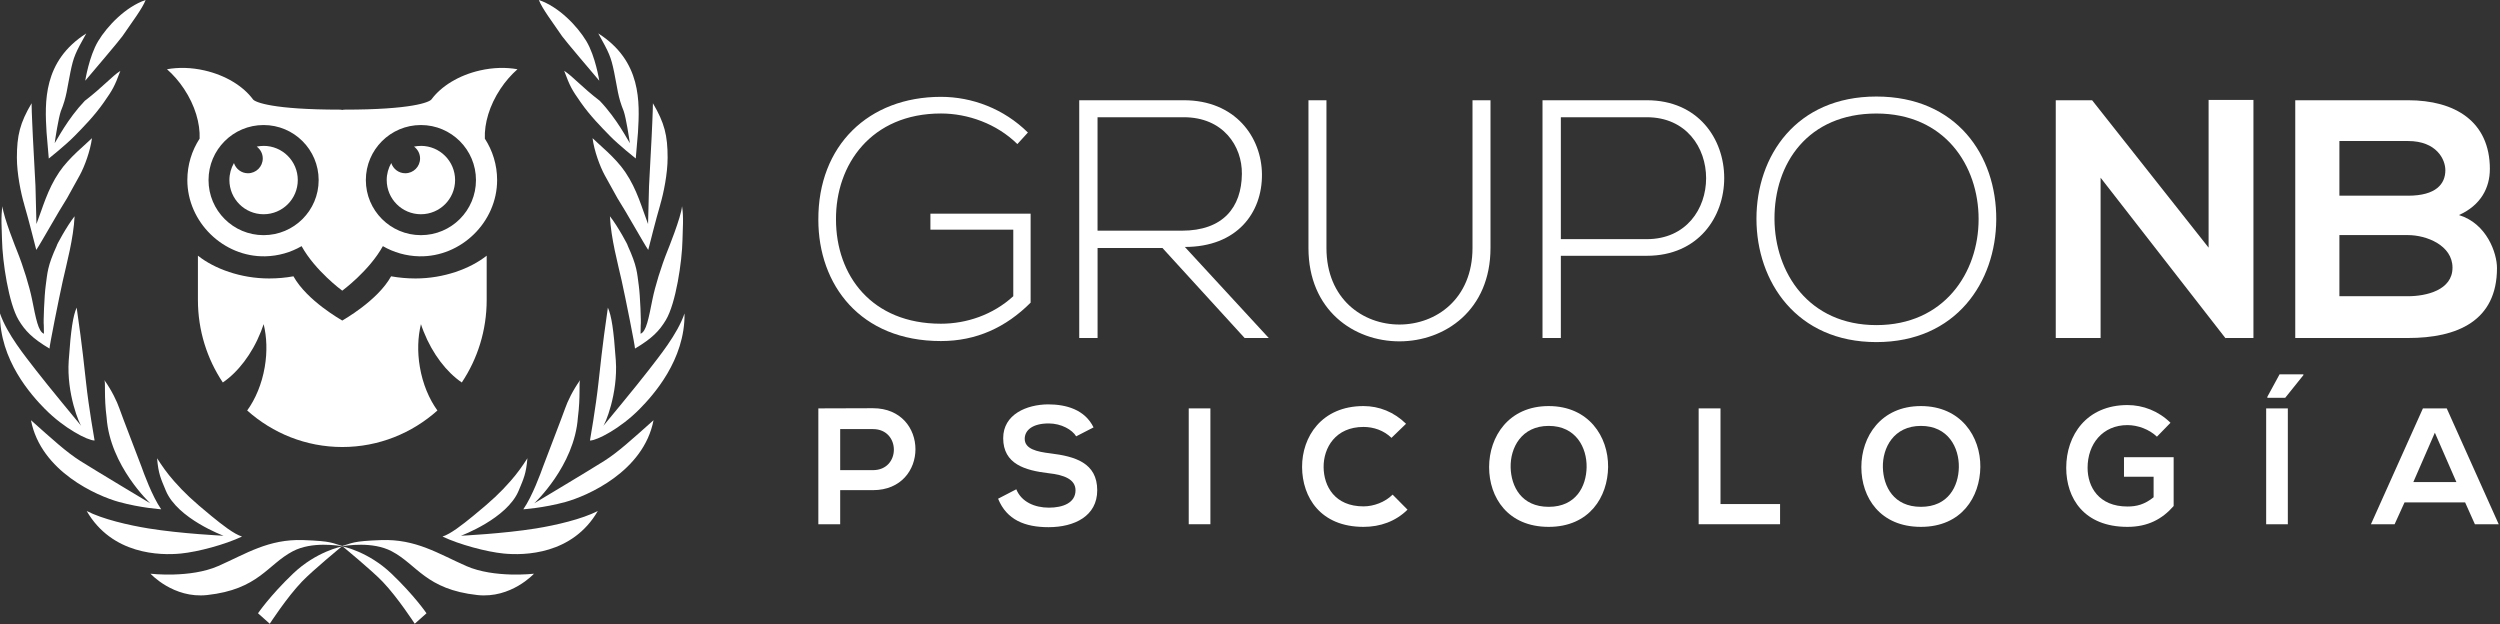 <svg xmlns="http://www.w3.org/2000/svg" width="721" height="180" viewBox="0 0 721 180" fill="none"><rect x="0" y="0" width="721" height="180" fill="#333333" stroke="none"/><g clip-path="url(#clip0_1058_2)"><path d="M6.991 59.019C8.321 63.539 9.771 69.419 10.461 72.079C11.871 70.009 16.831 61.059 19.351 57.139L23.021 50.509C24.371 48.039 26.051 43.529 26.521 39.849C24.821 41.569 19.971 45.369 17.101 49.599C13.621 54.729 12.261 60.099 10.511 64.609L10.231 53.649L9.481 39.499C9.481 39.499 9.101 31.709 9.111 29.779C5.761 35.459 4.871 39.049 4.871 45.479C4.871 50.069 6.031 55.749 7.001 59.019H6.991Z" fill="white"></path><path d="M24.58 23.28C24.58 23.28 25.68 16.24 28.3 11.88C30.92 7.52 36.26 1.93 42 0C41.06 2.48 38.01 6.46 35.32 10.42C34.5 11.62 26.07 21.52 24.58 23.28Z" fill="white"></path><path d="M13.43 38.211C12.91 29.491 12.34 17.631 24.88 9.641C21.74 15.281 21.23 16.261 20.29 20.891C19.34 25.481 19.26 27.911 17.54 32.071C16.85 34.111 15.98 39.761 15.77 41.291C16.38 40.441 19.46 34.321 24.45 29.081C29.63 25.121 32.29 21.981 34.71 20.431C33.03 24.961 32.51 25.851 29.96 29.501C27.19 33.461 24.11 36.561 21.52 39.211C18.93 41.861 14.07 45.721 14.07 45.721" fill="white"></path><path d="M0.58 69.171C0.52 66.191 0.2 62.531 0.71 59.471C0.97 62.641 4.86 72.221 4.86 72.221C6.76 76.921 8.51 82.701 9.24 86.331C10.35 91.881 11.03 95.631 12.67 96.251L12.63 93.781C12.48 93.071 12.78 85.261 13.18 82.391C13.7 78.631 13.63 76.821 16.41 70.781C16.08 71.111 19.26 65.191 21.51 62.371C21.22 68.721 19.2 76.101 18.12 80.951C17.04 85.801 14.21 99.941 14.28 100.531C9.29 97.571 7.22 95.371 5.37 92.291C2.5 87.511 0.7 75.461 0.58 69.171Z" fill="white"></path><path d="M12.96 117.951C9.08 114.011 -0.17 103.841 0 90.391C2.08 96.431 7.32 102.801 10.39 106.791C13.64 111.021 23.6 123.041 23.6 123.041C22.94 122.571 19.16 113.501 19.82 103.971C20.45 94.891 21.07 91.061 22.11 88.711C22.72 93.081 23.52 98.231 24.81 110.251C25.58 117.471 27.28 127.041 27.28 127.041C25.27 127.041 18.47 123.541 12.97 117.951H12.96Z" fill="white"></path><path d="M34.36 144.779C28.09 143.059 11.77 136.009 8.93 121.189C15.14 126.719 19.17 130.419 23.18 132.949C27.44 135.639 43.34 145.159 43.34 145.159C43.34 145.159 31.73 134.379 30.75 120.429C29.95 114.279 30.5 110.359 30.1 109.619C32.23 112.609 33.72 115.759 34.42 117.759C35.11 119.799 40.19 132.919 40.81 134.609C41.39 136.259 43.9 143.179 46.49 146.879C46.49 146.879 40.59 146.489 34.37 144.779H34.36Z" fill="white"></path><path d="M47.84 141.54C46.32 137.89 45.69 136.66 45.3 132.16C46.76 134.42 48.14 136.43 50.21 138.77C53.11 142.05 55.46 144.3 60.94 148.79C64.12 151.4 67.5 154.04 69.8 154.74C64.97 157.03 57.15 159.15 52.16 159.64C46.14 160.23 32.29 159.96 25 147.37C29.55 149.72 37.08 151.47 42.83 152.4C52.25 153.93 64.48 154.51 64.48 154.51C64.48 154.51 51.22 149.61 47.84 141.54Z" fill="white"></path><path d="M99.09 157.58C95.7 156.63 95.99 156.06 87.44 155.76C77.44 155.41 71 159.69 62.92 163.25C54.84 166.8 43.41 165.46 43.41 165.46C43.41 165.46 50.01 172.68 59.75 171.61C74.61 169.97 77.09 162.85 84.45 158.98C89.99 156.07 97.55 157.35 99.09 157.59V157.58Z" fill="white"></path><path d="M98.85 157.609C98.85 157.609 106.2 159.039 112.91 165.449C119.61 171.859 123 176.869 123 176.869L119.61 179.889C119.61 179.889 114.72 172.319 110.33 167.739C107.23 164.499 98.85 157.619 98.85 157.619V157.609Z" fill="white"></path><path d="M190.421 59.019C189.091 63.539 187.641 69.419 186.951 72.079C185.541 70.009 180.581 61.059 178.061 57.139L174.391 50.509C173.041 48.039 171.361 43.529 170.891 39.849C172.591 41.569 177.441 45.369 180.311 49.599C183.791 54.729 185.151 60.099 186.901 64.609L187.181 53.649L187.931 39.499C187.931 39.499 188.311 31.709 188.301 29.779C191.651 35.459 192.541 39.049 192.541 45.479C192.541 50.069 191.381 55.749 190.411 59.019H190.421Z" fill="white"></path><path d="M172.83 23.28C171.35 21.52 162.91 11.62 162.09 10.42C159.4 6.46 156.35 2.48 155.41 0C161.15 1.93 166.49 7.51 169.11 11.87C171.73 16.24 172.83 23.27 172.83 23.27" fill="white"></path><path d="M183.351 45.711C183.351 45.711 178.451 41.821 175.901 39.201C173.321 36.551 170.231 33.451 167.461 29.491C164.911 25.841 164.391 24.961 162.711 20.421C165.131 21.971 167.801 25.111 172.971 29.071C177.961 34.301 181.041 40.431 181.651 41.281C181.431 39.751 180.571 34.101 179.881 32.061C178.171 27.911 178.081 25.471 177.131 20.881C176.181 16.261 175.671 15.281 172.541 9.631C185.081 17.631 184.501 29.481 183.991 38.201" fill="white"></path><path d="M192.04 92.291C190.19 95.381 188.12 97.571 183.13 100.531C183.2 99.941 180.36 85.761 179.29 80.951C178.21 76.101 176.19 68.711 175.9 62.371C178.16 65.191 181.33 71.111 181 70.781C183.78 76.831 183.71 78.631 184.23 82.391C184.63 85.261 184.93 93.081 184.78 93.781L184.74 96.251C186.38 95.641 187.06 91.881 188.17 86.331C188.9 82.691 190.65 76.921 192.55 72.221C192.55 72.221 196.44 62.651 196.7 59.471C197.21 62.531 196.89 66.191 196.83 69.171C196.71 75.461 194.91 87.511 192.04 92.291Z" fill="white"></path><path d="M170.141 127.051C170.141 127.051 171.831 117.471 172.611 110.261C173.901 98.241 174.691 93.091 175.311 88.721C176.351 91.071 176.971 94.901 177.601 103.981C178.261 113.511 174.481 122.591 173.821 123.051C173.821 123.051 183.791 111.031 187.031 106.801C190.091 102.811 195.341 96.441 197.421 90.401C197.591 103.851 188.341 114.021 184.461 117.961C178.961 123.551 172.161 127.051 170.151 127.051H170.141Z" fill="white"></path><path d="M150.92 146.879C153.51 143.179 156.01 136.259 156.6 134.609C157.22 132.919 162.29 119.799 162.99 117.759C163.68 115.759 165.18 112.609 167.31 109.619C166.91 110.359 167.46 114.279 166.66 120.429C165.68 134.379 154.07 145.159 154.07 145.159C154.07 145.159 169.98 135.639 174.23 132.949C178.24 130.419 182.27 126.719 188.48 121.189C185.64 135.999 169.32 143.059 163.05 144.779C156.78 146.499 150.93 146.879 150.93 146.879H150.92Z" fill="white"></path><path d="M132.931 154.51C132.931 154.51 145.161 153.92 154.581 152.4C160.321 151.47 167.851 149.72 172.411 147.37C165.121 159.96 151.271 160.23 145.251 159.64C140.261 159.15 132.441 157.03 127.611 154.74C129.911 154.03 133.291 151.39 136.471 148.79C141.951 144.3 144.311 142.05 147.201 138.77C149.261 136.43 150.651 134.43 152.111 132.16C151.711 136.66 151.091 137.89 149.571 141.54C146.201 149.61 132.931 154.51 132.931 154.51Z" fill="white"></path><path d="M98.32 157.58C101.71 156.63 101.42 156.06 109.97 155.76C119.97 155.41 126.41 159.69 134.49 163.25C142.57 166.8 154 165.46 154 165.46C154 165.46 147.4 172.68 137.66 171.61C122.8 169.97 120.32 162.85 112.96 158.98C107.42 156.07 99.86 157.35 98.32 157.59V157.58Z" fill="white"></path><path d="M98.56 157.609C98.56 157.609 91.21 159.039 84.5 165.449C77.8 171.859 74.41 176.869 74.41 176.869L77.8 179.889C77.8 179.889 82.69 172.319 87.08 167.739C90.18 164.499 98.56 157.619 98.56 157.619V157.609Z" fill="white"></path><path d="M76.02 42.078C75.34 42.078 74.68 42.148 74.04 42.278C75.09 43.058 75.78 44.298 75.78 45.698C75.78 48.058 73.87 49.968 71.51 49.968C69.62 49.968 68.04 48.728 67.47 47.028C66.64 48.478 66.16 50.148 66.16 51.928C66.16 57.368 70.57 61.788 76.02 61.788C81.47 61.788 85.88 57.378 85.88 51.928C85.88 46.478 81.47 42.068 76.02 42.068V42.078Z" fill="white"></path><path d="M138.41 20.319C132.24 21.729 127.22 24.899 124.44 28.659C123.82 29.499 118.66 31.619 99.4 31.619C99.15 31.619 98.92 31.659 98.7 31.709C98.48 31.659 98.25 31.619 98 31.619C78.74 31.619 73.58 29.499 72.96 28.659C70.19 24.899 65.16 21.729 58.99 20.319C55.16 19.439 51.43 19.379 48.16 19.969C49.95 21.539 51.62 23.439 53.08 25.639C56.25 30.419 57.75 35.599 57.57 39.979C55.33 43.419 54.03 47.529 54.03 51.939C54.03 64.029 64.4 74.169 76.48 73.919C80.3 73.839 83.87 72.779 86.98 70.989C90.9 78.069 98.5 83.679 98.7 83.829C98.9 83.679 106.5 78.069 110.42 70.989C113.52 72.779 117.1 73.839 120.92 73.919C133 74.169 143.37 64.029 143.37 51.939C143.37 47.529 142.06 43.419 139.83 39.979C139.65 35.599 141.15 30.419 144.32 25.639C145.78 23.439 147.46 21.539 149.24 19.969C145.97 19.379 142.24 19.449 138.41 20.319ZM76.02 67.819C67.25 67.819 60.14 60.709 60.14 51.939C60.14 43.169 67.25 36.059 76.02 36.059C84.79 36.059 91.9 43.169 91.9 51.939C91.9 60.709 84.79 67.819 76.02 67.819ZM121.39 67.819C112.62 67.819 105.51 60.709 105.51 51.939C105.51 43.169 112.62 36.059 121.39 36.059C130.16 36.059 137.27 43.169 137.27 51.939C137.27 60.709 130.16 67.819 121.39 67.819Z" fill="white"></path><path d="M121.389 42.078C120.709 42.078 120.049 42.148 119.409 42.278C120.459 43.058 121.149 44.298 121.149 45.698C121.149 48.058 119.239 49.968 116.879 49.968C114.989 49.968 113.409 48.728 112.839 47.028C112.009 48.478 111.529 50.148 111.529 51.928C111.529 57.368 115.939 61.788 121.389 61.788C126.839 61.788 131.249 57.378 131.249 51.928C131.249 46.478 126.839 42.068 121.389 42.068V42.078Z" fill="white"></path><path d="M119.83 80.308C117.39 80.308 115.03 80.088 112.79 79.688C108.87 86.768 98.91 92.298 98.71 92.448C98.51 92.298 88.55 86.758 84.63 79.688C82.39 80.098 80.03 80.308 77.59 80.308C69.45 80.308 61.84 77.518 57.08 73.738V86.508C57.08 95.328 59.73 103.518 64.26 110.308C68.61 107.338 72.66 102.158 75.26 95.628C75.54 94.918 75.8 94.198 76.04 93.488C76.94 97.178 77.11 101.448 76.35 105.868C75.52 110.738 73.69 115.058 71.29 118.388C78.62 124.928 88.22 128.918 98.72 128.918C109.22 128.918 118.83 124.928 126.15 118.388C123.75 115.058 121.92 110.738 121.09 105.868C120.33 101.448 120.5 97.178 121.4 93.488C121.64 94.198 121.89 94.918 122.18 95.628C124.77 102.148 128.82 107.338 133.18 110.308C137.71 103.518 140.36 95.328 140.36 86.508V73.738C135.59 77.518 127.99 80.308 119.85 80.308H119.83Z" fill="white"></path><path d="M251.76 141.359H242.31V151.189H236.01V117.779C241.26 117.779 246.51 117.729 251.76 117.729C268.08 117.729 268.13 141.359 251.76 141.359ZM242.31 135.589H251.76C259.83 135.589 259.78 123.749 251.76 123.749H242.31V135.589Z" fill="white"></path><path d="M310.37 125.839C309.22 123.929 306.07 122.119 302.45 122.119C297.77 122.119 295.53 124.079 295.53 126.559C295.53 129.469 298.97 130.279 302.98 130.759C309.95 131.619 316.44 133.429 316.44 141.399C316.44 148.849 309.85 152.039 302.41 152.039C295.58 152.039 290.33 149.939 287.85 143.829L293.1 141.109C294.58 144.779 298.45 146.409 302.5 146.409C306.55 146.409 310.18 145.029 310.18 141.399C310.18 138.249 306.89 136.959 302.45 136.479C295.62 135.669 289.32 133.849 289.32 126.359C289.32 119.489 296.1 116.669 302.25 116.619C307.45 116.619 312.85 118.099 315.38 123.259L310.37 125.839Z" fill="white"></path><path d="M342.83 151.189V117.779H349.08V151.189H342.83Z" fill="white"></path><path d="M405.93 146.989C402.49 150.379 398.05 151.949 393.23 151.949C380.82 151.949 375.57 143.409 375.52 134.719C375.47 125.989 381.15 117.109 393.23 117.109C397.76 117.109 402.06 118.829 405.5 122.219L401.3 126.279C399.1 124.129 396.15 123.129 393.23 123.129C385.16 123.129 381.68 129.139 381.73 134.729C381.78 140.269 384.98 146.039 393.23 146.039C396.14 146.039 399.43 144.849 401.63 142.649L405.93 146.989Z" fill="white"></path><path d="M463.779 134.669C463.679 143.309 458.389 151.949 446.639 151.949C434.889 151.949 429.459 143.499 429.459 134.719C429.459 125.939 435.089 117.109 446.639 117.109C458.189 117.109 463.869 125.939 463.779 134.669ZM435.669 134.809C435.809 140.299 438.769 146.169 446.649 146.169C454.529 146.169 457.479 140.249 457.579 134.759C457.679 129.129 454.529 122.829 446.649 122.829C438.769 122.829 435.529 129.179 435.669 134.809Z" fill="white"></path><path d="M496.191 117.779V145.369H513.371V151.189H489.891V117.779H496.191Z" fill="white"></path><path d="M571.131 134.669C571.031 143.309 565.741 151.949 553.991 151.949C542.241 151.949 536.811 143.499 536.811 134.719C536.811 125.939 542.441 117.109 553.991 117.109C565.541 117.109 571.221 125.939 571.131 134.669ZM543.021 134.809C543.161 140.299 546.121 146.169 554.001 146.169C561.881 146.169 564.831 140.249 564.931 134.759C565.031 129.129 561.881 122.829 554.001 122.829C546.121 122.829 542.881 129.179 543.021 134.809Z" fill="white"></path><path d="M622.06 125.938C619.82 123.788 616.48 122.598 613.56 122.598C606.4 122.598 602.06 128.038 602.06 134.908C602.06 140.398 605.26 146.078 613.56 146.078C616.19 146.078 618.48 145.508 621.1 143.408V137.488H612.56V131.858H626.88V145.938C623.59 149.708 619.43 151.948 613.56 151.948C601.01 151.948 595.9 143.688 595.9 134.908C595.9 125.508 601.77 116.818 613.56 116.818C618.05 116.818 622.53 118.538 625.97 121.928L622.06 125.938Z" fill="white"></path><path d="M653.561 151.189V117.779H659.811V151.189H653.561ZM664.301 107.949H657.431L653.901 114.439V114.729H659.051L664.301 108.189V107.949Z" fill="white"></path><path d="M710.939 144.889H693.469L690.609 151.189H683.779L698.769 117.779H705.639L720.629 151.189H713.759L710.939 144.889ZM702.209 124.799L696.009 139.019H708.419L702.219 124.799H702.209Z" fill="white"></path><path d="M293.41 41.55C287.43 35.67 279.11 32.73 271.37 32.73C251.29 32.73 241 47.42 241.1 63.29C241.1 79.45 251.39 93.36 271.37 93.36C278.72 93.36 286.36 90.81 292.23 85.43V66.23H268.33V61.63H297.23V87.29C290.08 94.44 281.56 98.36 271.37 98.36C248.06 98.36 236.01 82.1 236.01 63.39C235.91 41.94 250.51 27.93 271.37 27.93C280.38 27.93 289.49 31.36 296.45 38.22L293.41 41.55Z" fill="white"></path><path d="M365.9 97.48H358.95L335.25 71.52H316.54V97.48H311.25V28.91H341.42C356.31 28.91 363.85 39.59 363.95 50.26C364.05 61.43 356.7 71.22 341.71 71.22L365.9 97.47V97.48ZM316.53 66.53H340.82C352.77 66.53 358.06 59.77 358.16 50.17C358.26 42.14 352.77 33.81 341.41 33.81H316.53V66.53Z" fill="white"></path><path d="M429.859 28.91V71.52C429.859 107.37 377.359 107.47 377.359 71.52V28.91H382.549V71.52C382.549 101 424.669 100.91 424.669 71.52V28.91H429.859Z" fill="white"></path><path d="M450.149 73.78V97.48H444.859V28.91H474.929C504.709 28.91 504.709 73.77 474.929 73.77H450.149V73.78ZM450.149 33.81V68.97H474.929C497.749 68.97 497.749 33.81 474.929 33.81H450.149Z" fill="white"></path><path d="M575.721 63.3C575.621 81.32 564.161 98.66 541.141 98.66C518.121 98.66 506.561 81.22 506.561 63.1C506.561 44.98 518.021 27.84 541.141 27.84C564.261 27.84 575.811 44.79 575.721 63.3ZM511.761 63.2C511.861 78.68 521.651 93.76 541.151 93.76C560.651 93.76 570.631 78.68 570.631 63.2C570.631 47.72 560.831 32.74 541.151 32.74C521.471 32.74 511.671 47.04 511.761 63.2Z" fill="white"></path><path d="M636.961 28.82H649.891V97.48H641.861V97.58L605.811 51.25V97.48H592.881V28.91H603.361L636.961 71.42V28.82Z" fill="white"></path><path d="M718.071 48.8C718.071 54.09 715.521 59.18 709.161 62.02C717.191 64.47 720.131 72.99 720.131 77.3C720.131 92.58 708.671 97.48 694.471 97.48H661.951V28.91H694.471C707.991 28.91 718.081 34.98 718.081 48.79L718.071 48.8ZM674.681 56.44H694.471C702.601 56.44 705.241 53.01 705.241 49.09C705.241 45.96 702.691 40.67 694.471 40.67H674.681V56.44ZM674.681 85.43H694.471C699.761 85.43 707.301 83.67 707.301 77.2C707.301 70.73 699.761 67.8 694.471 67.8H674.681V85.43Z" fill="white"></path></g><defs><clipPath id="clip0_1058_2"><rect width="720.63" height="179.89" fill="white"></rect></clipPath></defs></svg>